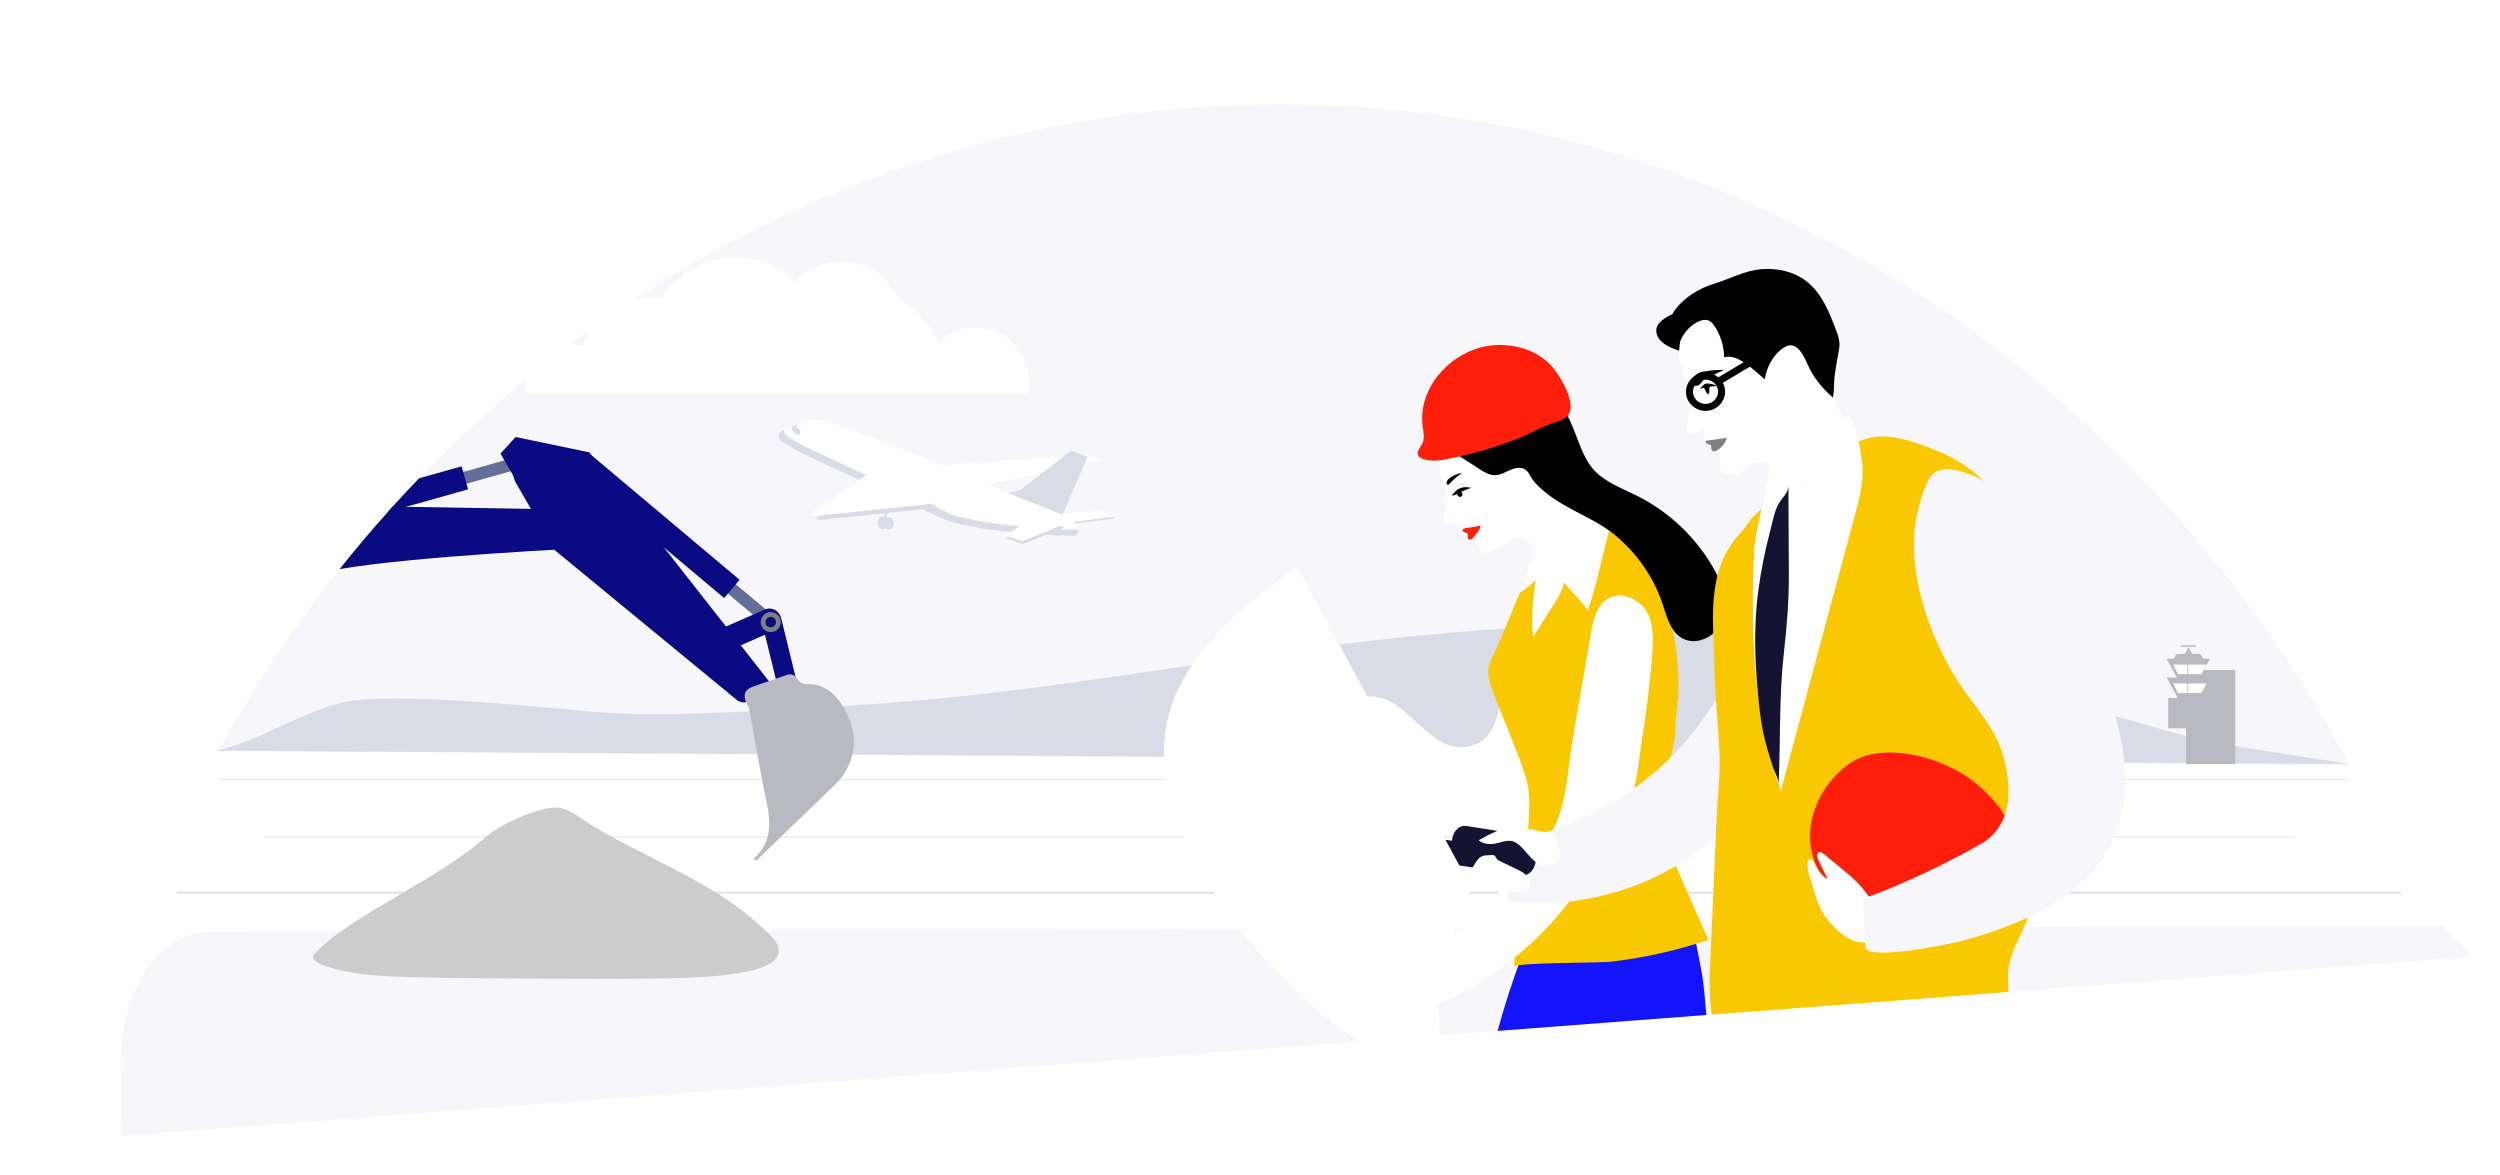 <svg fill="none" height="134" viewBox="0 0 285 134" width="285" xmlns="http://www.w3.org/2000/svg" xmlns:xlink="http://www.w3.org/1999/xlink"><filter id="a" color-interpolation-filters="sRGB" filterUnits="userSpaceOnUse" height="151.472" width="193.4" x="-8.08" y="-38.652"><feFlood flood-opacity="0" result="BackgroundImageFix"/><feColorMatrix in="SourceAlpha" type="matrix" values="0 0 0 0 0 0 0 0 0 0 0 0 0 0 0 0 0 0 127 0"/><feOffset dy="4"/><feGaussianBlur stdDeviation="34"/><feColorMatrix type="matrix" values="0 0 0 0 0.039 0 0 0 0 0.039 0 0 0 0 0.51 0 0 0 0.07 0"/><feBlend in2="BackgroundImageFix" mode="normal" result="effect1_dropShadow"/><feBlend in="SourceGraphic" in2="effect1_dropShadow" mode="normal" result="shape"/></filter><clipPath id="b"><path d="m0 0h285v134h-285z"/></clipPath><g clip-path="url(#b)"><path d="m281.858 109.043-267.964 20.442-.154-7.944c-.078-4.044.944-7.937 2.834-10.815 1.903-2.891 4.548-4.535 7.33-4.546l254.543-.645z" fill="#f7f7fb"/><path d="m267.909 87.274-243.016-1.727c4.06-7.311 8.688-14.226 13.821-20.669 1.773-2.228 3.605-4.402 5.499-6.514.183-.206.365-.412.552-.615.988-1.093 1.991-2.166 3.006-3.224 25.573-26.6 60.608-42.898 99.155-42.626 51.874.369 96.965 30.648 120.983 75.374z" fill="#f7f7fb"/><path d="m267.849 87.099c-7.727-1.204-15.355-2.308-18.767-3.212s-43.154-13.066-70.327-12.497c-26.676.559-52.804 7.111-79.418 8.886-25.792 1.72-28.767 1.152-36.821.399-12.424-1.161-20.573-1.405-23.885-.502-4.887 1.333-9.529 4.512-14.15 5.413z" fill="#d9dce7"/><path d="m248.689 73.737c-.043 0-.089-.033-.089-.087 0-.044.035-.088.089-.088h1.571c.043 0 .086.033.086.088 0 .044-.031.087-.086.087z" fill="#b9b9c2"/><path d="m248.984 74.69.506-.91.505.91z" fill="#b9b9c2"/><path d="m254.823 76.379h-5.616v10.72h5.616z" fill="#b9b9c2"/><path d="m251.949 75.085-2.482 4.527-2.488-4.527z" fill="#b9b9c2"/><path d="m250.972 76.85.548-1.085h-3.776l.552 1.085z" fill="#fff"/><path d="m251.949 77.233-2.482 4.527-2.488-4.527z" fill="#b9b9c2"/><path d="m250.972 79.009.548-1.096h-3.776l.552 1.096z" fill="#fff"/><path d="m251.96 79.623h-2.753v4.351h2.753z" fill="#b9b9c2"/><path d="m251.611 79.567h-4.433v3.463h4.433z" fill="#b9b9c2"/><path d="m251.292 81.081h-4.114v.23h4.114z" fill="#b9b9c2"/><path d="m249.449 75.425h-.101v3.65h.101z" fill="#b9b9c2"/><path d="m248.237 74.548c-.073 0-.151.043-.194.12l-.42.756h3.722l-.409-.735c-.042-.087-.14-.142-.241-.142z" fill="#b9b9c2"/><path d="m120.395 58.746 4.937-.274 1.865.603-5.376.712z" fill="#d9dce7"/><path d="m120.395 58.527 4.937-.274 1.865.603-5.376.712z" fill="#fff"/><path d="m88.808 49.538c.077-.252.263-.449.504-.537l.988-.351 1.086-.537c.373-.186.779-.274 1.196-.263l.428.011c.571.011 1.141.121 1.679.307l4.465 1.513c.132.044.275.098.406.153l21.055 8.637c.34.142.669.318.976.537l1.054.734c.274.187.383.537.285.844l-.033.121c-.077.23-.296.394-.538.383l-4.311-.142c-.143 0-.275-.011-.417-.033l-5.135-.581c-.274-.033-.56-.077-.823-.131l-2.666-.559c-.538-.11-1.064-.285-1.569-.526l-15.964-7.41c-.23-.11-.45-.23-.669-.351l-1.657-.998c-.296-.165-.428-.504-.34-.822z" fill="#d9dce7"/><path d="m122.645 59.732-1.053-.734c-.307-.208-.636-.395-.977-.537l-21.054-8.637c-.132-.055-.274-.11-.406-.154l-4.465-1.512c-.538-.186-1.108-.285-1.679-.307l-.428-.011c-.417-.011-.823.077-1.196.263l-1.086.537-.921.329c-.044.285.087.57.34.724l1.657.997c.22.132.439.252.669.351l15.964 7.388c.505.23 1.032.406 1.569.526l2.666.559c.274.055.549.099.823.132l5.135.581c.142.011.274.022.417.033l4.311.142h.023c.044-.252-.077-.515-.308-.668z" fill="#fff"/><path d="m106.373 53.09 17.61-1.26 1.481.603-13.825 3.014z" fill="#fff"/><g fill="#d9dce7"><path d="m100.613 60.324c.316 0 .571-.319.571-.712 0-.394-.255-.713-.571-.713-.315 0-.57.319-.57.713 0 .394.255.712.57.712z"/><path d="m101.326 60.379c.315 0 .571-.319.571-.713 0-.394-.256-.712-.571-.712s-.57.319-.57.712c0 .394.255.713.57.713z"/><path d="m101.108 56.927h-.274v2.959h.274z"/><path d="m114.932 56.214 1.426-.384 5.705-4.439 1.92.658-2.852 6.631z"/><path d="m118.355 59.063-3.675 2.302 1.92.658 4.772-1.918z"/></g><path d="m118.277 58.734-3.675 2.302 1.92.658 4.772-1.918z" fill="#fff"/><path d="m99.868 54.296-6.879 4.768.384.219 13.604-1.425z" fill="#d9dce7"/><path d="m99.208 53.857-6.88 4.768.384.219 13.605-1.425z" fill="#fff"/><path d="m91.288 49.034-.231-.165c-.099-.066-.175-.165-.208-.285l-.055-.175-.483.241-.077.033.033.23c.033.186.132.34.285.449l.241.154c.066.044.154.055.231.022.077-.033.132-.087.165-.164z" fill="#d9dce7"/><path d="m273.739 101.622h-253.544v.305h253.544z" fill="#e4e6f0"/><path d="m261.594 95.345h-231.496v.143h231.496z" fill="#e4e6f0"/><path d="m267.604 88.804h-242.52v.103h242.52z" fill="#e4e6f0"/><path d="m193.767 39.827c.149-1.129-.12-3.027-.995-3.886-.872-.857-2.528-.06-3.292.576-.272.227-.522.502-.621.842-.142.486.057 1.02.387 1.404.884 1.029 2.677 1.323 3.918 1.729.163.053.346-.04.446-.18s.134-.315.157-.485z" fill="#000"/><path d="m173.195 52.311c-1.739-.089-3.482.291-5.218.096-.675-.076-1.525-.224-2.149-.491-.408-.174-.943-.942-1.258-.571-.124.146-.221.298-.303.453-.204.525-.2 1.173-.121 1.668.139.878.408 1.714.689 2.55.2.592.274 1.192.041 1.797-.013.278-.17.51-.244.768-.164.576.083.992.678 1.003.535.01.87.234 1.244.585.268.25.605.412.881.65.119.103.09.197.072.34-.025.2.105.264.285.289.122.017.244.035.367.052.042.006.085.012.123.03.134.062.17.232.197.377.038.2.092.396.162.587.044.12.095.239.178.336.329.386 1 .138 1.385-.017.448-.18.86-.429 1.293-.64.454-.221.974-.738 1.463-.827.638-.116 1.399.491 1.767.943.536.658 1.07 1.732 1.006 2.577-.074.989-.582 1.986-.837 2.938-.726 2.703-1.523 5.386-2.39 8.047.199-.608 1.451-1.466 1.907-1.943.669-.7 1.328-1.409 1.977-2.127 2.46-2.721 5.883-5.968 6.153-9.845.372-5.349-4.246-9.366-9.348-9.626z" fill="#fff"/><path d="m176.131 87.133c3.53-4.517 5.616-12.646 3.425-17.967-.557-1.353-2.024-2.53-3.655-2.402-1.266.1-2.324.958-2.89 1.958s-.729 2.133-.883 3.242c-.366 2.627-.732 5.254-1.097 7.881-.286 2.055-.934 4.517-3.176 5.154-4.683 1.331-6.946-4.973-10.898-5.541-.492-.071-.996-.055-1.488-.125-2.107-.3-3.584-2.072-5.641-2.573-.759-.185-1.738-.104-2.103.509-.27.454-.075 1.034.311 1.417.61.604 1.544.963 2.225 1.534.962.807 1.932 1.607 2.897 2.411 1.878 1.563 3.755 3.125 5.633 4.688 2.649 2.205 5.714 4.556 9.362 4.454 3.31-.093 6.104-2.241 7.978-4.64z" fill="#fff"/><path d="m194.525 115.707-23.8 1.816c1.536-5.573 3.873-12.402 6.692-16.205.327-.439.669-.879 1.035-1.295.101-.35.225-.688.397-1.015 1.508-2.87 7.563-2.866 9.838-.972 3.691 3.064 4.515 8.617 5.34 12.996.198 1.043.334 2.859.498 4.675z" fill="#1414fa"/><path d="m170.483 79.607c-.344-.899-.792-1.999-.828-2.974-.036-1.016.793-2.279 1.177-3.205.972-2.343 1.944-4.686 2.915-7.028.5-1.204 1.033-2.455 2.024-3.302.857-.732 1.968-1.082 3.045-1.415 1.686-.521 3.919-1.776 5.609-.746.72.438 1.283 1.118 1.78 1.785.285.383 1.302 1.472 1.302 1.949 1.03 1.577 1.885 3.268 2.546 5.032 1.019 2.721 1.183 5.298 1.292 8.165.067 1.772-.345 3.498-.345 5.239 0 3.566-2.805 7.359-1.677 10.932 1.406 4.452 3.628 8.796 5.411 13.113-3.67 1.236-7.472 2.076-11.32 2.506-.947.106-10.771.055-10.829.564.535-4.754.86-9.445 1.571-14.13 0-2.694.575-5.085-.283-7.709-.932-2.853-2.179-5.639-3.261-8.439-.043-.112-.086-.224-.129-.336z" fill="#fac800"/><path d="m176.484 59.236c-1.11 2.794-2.219 5.588-3.328 8.382.713-.343 1.28-.945 1.888-1.449-.27 2.143-.54 4.313-.269 6.456.735-1.158 1.47-2.316 2.205-3.473.546-.86 1.101-1.741 1.331-2.733.883 1.101 1.961 2.025 2.69 3.207.943-2.666 1.5-5.547 2.231-8.283.246-.921.395-2.097-.454-2.631-.487-.306-1.127-.264-1.713-.211-1.577.144-3.154.289-4.731.433.072.219.144.438.217.657" fill="#fff"/><path d="m166.702 55.635c-.258.12-.459.204-.737.248-.013.033-.035.058-.053.087-.035-.053-.056-.117-.057-.181 0-.452.607-.717.98-.696.107.006.336.065.38.177.011.026.011.053.01.081-.052.029-.099.054-.119.066-.131.081-.266.153-.404.218z" fill="#32dcc8"/><path d="m166.096 56.124c.031-.12.131-.201.322-.157.288.066.446.606.083.673-.283.052-.461-.297-.405-.517z" fill="#000"/><path d="m168.472 59.972c.102-.03.21-.082.281.027.07.104-.019.198-.069.284-.224.386-.475.751-.798 1.059-.054.051-.104.104-.163.152-.279.075-.437-.074-.39-.319.056-.292-.04-.405-.297-.473-.127-.034-.278-.1-.289-.249-.008-.097.048-.141.117-.173.053-.025.115-.043.163-.072.483-.074.974-.095 1.445-.235z" fill="#ff1e0a"/><path d="m166.702 55.635c-.258.12-.459.204-.737.248-.013.033-.035.058-.053.087-.035-.053-.056-.117-.057-.181 0-.452.607-.717.98-.696.107.006.336.065.38.177.011.026.011.053.01.081-.052.029-.099.054-.119.066-.131.081-.266.153-.404.218z" fill="#f9f9f9"/><path d="m183.886 95.115c.533-.953 1.048-1.916 1.551-2.885 1.18-2.277 1.343-5.415 1.748-7.92.47-2.905.834-5.827 1.091-8.758.177-2.026.5-5.075-1.155-6.589-1.448-1.325-3.552-1.589-4.75.176-.631.928-.836 2.072-1.027 3.178-.678 3.938-1.357 7.877-2.035 11.816-.56 3.251-.65 7.183-2.124 10.18-.959 1.951-2.871 3.384-4.231 5.047-2.226 2.72-4.615 5.298-7.439 7.416-1.488 1.148-3.077 2.216-4.238 3.696-1.16 1.479-1.835 3.501-1.187 5.266.263-.075.526-.153.787-.235 6.537-2.031 12.421-6.032 16.828-11.257 2.386-2.828 4.385-5.922 6.181-9.132z" fill="#fff"/><path d="m195.468 65.004c.028.051.055.101.083.152.77 1.423 1.385 3.026 1.159 4.628-.391 2.769-4.075 4.689-5.938 2.049-.649-.92-.918-2.044-1.281-3.11-1.017-2.984-2.903-5.649-5.318-7.668-2.491-2.082-5.62-2.916-8.091-5.002-.459-.388-.977-.851-1.34-1.332-.309-.408-.452-.961-.923-1.23-.513-.293-1.164-.134-1.704.106-.541.24-1.073.56-1.664.575-.675.017-1.287-.367-1.852-.737-.875-.573-1.762-1.149-2.646-1.705-.778-.49-1.627-.753-2.062-1.64-.991-2.024 1.041-3.268 2.499-4.215 2.929-1.902 7.109-2.409 10.279-.709 2.897 1.554 2.901 6.317 5.219 8.604 1.328 1.309 3.149 1.952 4.814 2.792 3.677 1.855 6.774 4.839 8.766 8.443z" fill="#000"/><path d="m204.445 82.369c1.939-5.361 3.865-12.91 1.837-18.423-.497-1.353-1.807-2.53-3.264-2.402-1.131.1-2.075.958-2.581 1.958-.505 1-.651 2.133-.788 3.242-.482 3.873-.437 7.577-2.567 10.833-2.119 3.24-4.048 6.333-6.867 9.029-5.36 5.126-12.305 8.583-19.631 9.486.448 2.223.897 4.445 1.345 6.668 7.612.924 15.541-1.181 21.735-5.77 4.87-3.608 8.629-8.721 10.721-14.457.02-.055.04-.11.06-.165z" fill="#f7f7fb"/><path d="m228.938 110.658c-.054.653-.038 1.505.016 2.423l-33.81 2.578c-.253-1.606-.284-3.535-.237-4.597.257-5.845.513-11.69.774-17.535.116-2.644.463-5.394.326-8.019-.143-2.893-.443-5.775-.548-8.668-.031-.929-.05-1.855-.05-2.781-.14-2.551-.28-5.137.206-7.642.408-2.108 1.295-4.095 2.769-5.631.61-.634.995-1.412 1.617-2.03.727-.723 1.61-1.264 2.268-2.065.82-1 1.761-2.279 2.768-3.064 1.42-1.101 3.512-1.734 5.118-2.52 1.144-.556 2.31-1.12 3.562-1.295 1.564-.218 3.139.187 4.64.669 2.924.941 5.845 2.26 7.945 4.566 1.536 1.688 2.551 3.807 3.383 5.958.708 1.816 1.303 3.687 1.711 5.6.988 4.643.864 9.446 1.719 14.109.315 1.738.408 3.251.436 4.997.035 2.259.556 4.46.509 6.739-.097 4.461-1.47 8.746-3.142 12.814-.723 1.758-1.82 3.496-1.98 5.394z" fill="#fac800"/><path d="m225.113 106.522c3.577-1.283 4.997-5.517 4.657-9.014-.203-2.089-.439-3.513-1.713-5.265-1.253-1.723-2.865-3.186-4.712-4.25-3.286-1.891-8.821-3.272-12.222-1.117-3.779 2.394-5.962 7.571-4.093 11.733 1.73 3.851 6.046 5.67 9.989 7.045 2.625.916 5.501 1.797 8.094.867z" fill="#ff1e0a"/><path d="m205.789 54.943c.139.265.287.524.443.779-.113.051-.228.094-.346.128-.026-.302-.056-.604-.097-.906z" fill="#f9f9f9"/><path d="m200.732 81.285c-.005-.016.007-.204.002-.22-.243-.861-1.272-7.183-.777-17.922.135-2.922 1.109-5.711 1.657-8.564.216-1.12.156-2.192.909-3.074.81-.949 1.784-1.811 2.932-2.323 1.777-.793 3.682-.904 5.389-1.896.042-.025.854 2.27.913 2.483.252.922.363 1.844.498 2.785.259 1.811-.152 3.782-.624 5.538-2.904 10.808-5.809 21.617-8.713 32.425.173-.644-.159-1.088-.358-1.649-.278-.785-.382-1.683-.567-2.495-.388-1.708-.79-3.413-1.261-5.087z" fill="#fff"/><path d="m203.363 74.429c-.57 4.966-.361 10.001-.609 14.998.029-.572-.486-1.483-.662-2.037-.225-.708-.445-1.418-.652-2.131-.421-1.45-.663-2.805-.837-4.303-.525-4.527-.76-9.119-.153-13.635.303-2.258.747-4.497 1.328-6.7.269-1.019.472-2.243.975-3.175.368-.682 1.012-1.117 1.125-1.949.02 3.271.036 6.542.053 9.812.017 3.088-.215 6.048-.568 9.12z" fill="#141432"/><path d="m205.789 54.943c.139.265.287.524.443.779-.113.051-.228.094-.346.128-.026-.302-.056-.604-.097-.906z" fill="#f9f9f9"/><path d="m164.797 52.365c-.53.1-1.076.192-1.622.131-.662-.074-1.684-.197-1.533-.957.07-.353.35-.644.505-.975.284-.608.13-1.301.039-1.961-.516-3.717 2.176-7.399 5.858-8.763 3.07-1.138 6.994-.384 9.021 2.103.863 1.059 2.378 3.623 1.892 5.018-.343.985-1.336 1.012-2.259 1.38-1.238.493-2.367 1.148-3.609 1.638-2.639 1.041-5.423 1.844-8.292 2.387z" fill="#ff1e0a"/><path d="m166.658 53.911c-.409.337-.87.654-1.234 1.04-.1.106-.261.4-.448.281-.087-.055-.087-.183-.06-.282.09-.328.458-.54.741-.697.31-.172.65-.289 1.001-.342z" fill="#000"/><path d="m174.18 95.265-7.048-1.108c-.727-.114-1.432.537-1.577 1.455l-.022.228-10.114-1.377c-.126-.02-.249.093-.274.253-.025.16.057.305.183.325l10.068 1.715-.027.043c-.145.918.327 1.754 1.054 1.869l7.048 1.108c.726.114 1.432-.537 1.576-1.455l.187-1.187c.144-.918-.328-1.755-1.054-1.869z" fill="#141432"/><path d="m176.749 94.912c-1.416-.05-2.781-.658-4.196-.603-1.43.056-2.736.779-3.981 1.483.482.417 1.181.485 1.811.39.696-.105 1.467-.512 2.164-.246.353.135.652.384.918.653.411.417.76.893 1.178 1.303.418.411.927.762 1.507.847.58.084 1.234-.16 1.497-.683.296-.591-.043-1.353-.143-1.967-.103-.635-.417-.899-.986-1.208" fill="#fff"/><path d="m173.116 99.188c-.086-.043-.173-.085-.26-.126-.603-.29-1.206-.58-1.81-.869-.144-.069-.293-.142-.394-.266-.121-.147-.177-.365-.355-.431-.073-.028-.155-.022-.233-.017-.527.038-1.054-.033-1.453.354-.332.323-.522.763-.795 1.131-.046.061-.092.125-.105.2-.029.166.111.306.207.444.109.156.172.34.282.495.227.32.619.47.988.604.993.359 2.011.601 3.039.858.397.083.807.152 1.206.083.409-.071.973-.377 1.011-.849.032-.4-.302-.888-.586-1.138-.221-.194-.478-.34-.742-.472z" fill="#fff"/><path d="m213.998 106.352c.591-.986.203-1.974-.258-2.914-.475-.97-1.096-1.87-1.836-2.658-.646-.687-1.378-1.287-2.108-1.885-.645-.528-1.29-1.056-1.935-1.584-.132-.108-.292-.223-.457-.181-.155.039-.247.209-.249.369-.005.385.308.904.476 1.246.248.505.495 1.01.743 1.515-.662-.432-1.19-1.067-1.495-1.796-.094-.225-.222-.5-.465-.506-.186-.004-.336.173-.367.356-.119.712.391 1.931.572 2.638.255.998.579 1.984 1.06 2.899.941 1.789 4.58 5.405 6.319 2.501z" fill="#fff"/><path d="m165.479 56.476c.227-.177.386-.43.611-.611.222-.178.502-.277.785-.311s.571-.004.85.054c-.227.08-.452.167-.675.257-.235.095-.47.193-.692.314-.137.074-.268.157-.411.218s-.3.099-.454.077" fill="#000"/><path d="m242.03 85.659c-.774-5.359-3.254-10.399-5.692-15.281-2.781-5.571-6.182-15.372-13.315-16.763-1.43-.279-2.545-.172-3.201 1.144-.655 1.313-1.062 2.749-1.34 4.185-1.18 6.101 1.383 13.398 4.593 18.532 1.727 2.764 4.259 5.272 5.197 8.395 1.175 3.912 1.201 8.279-2.521 10.377-4.341 2.448-8.686 4.489-13.366 6.221.088 1.826.175 3.651.263 5.477.083 1.712 10.104-.427 11.055-.689 9.9-2.722 19.136-7.612 18.545-19.378-.038-.746-.112-1.485-.218-2.219z" fill="#f7f7fb"/><path d="m200.34 52.745c-.03.009-.06.018-.09.029-.533.188-.989.538-1.466.84-.478.301-1.013.564-1.578.542-.564-.022-1.147-.416-1.206-.978-.03-.283.072-.562.107-.845.036-.283-.022-.616-.269-.759-.159-.093-.36-.083-.528-.16-.452-.209.153-.584-.214-.781-.237-.128-.475-.255-.712-.382-.026-.014-.052-.028-.071-.049-.085-.093-.002-.236.053-.349.108-.223.084-.503-.058-.705-.191-.27-.375-.149-.581-.009-.219.148-.442.249-.718.258-.272.008-.566-.116-.677-.364-.082-.187-.048-.402-.013-.603.122-.692.244-1.384.367-2.076.049-.279.109-.51.209-.768.091-.236.223-.581.107-.827-.104-.218-.335-.295-.52-.425-.254-.177-.232-.521-.294-.807-.151-.695-.348-1.379-.589-2.048-.065-.181-.133-.361-.173-.549-.082-.389-.035-.793.011-1.188.028-.234.056-.469.084-.703.02-.172-.04-.075-.027-.247-.224-.099-.449-.198-.674-.296-.208-.091-.437-.204-.51-.419-.049-.144-.016-.301.019-.449.057-.247.121-.504.284-.699.062-.073.136-.136.194-.212.259-.345.108-.84.213-1.259.076-.302.288-.557.538-.743.146-.109.334-.246.514-.288 1.583-.37 3.465-1.158 4.696-2.242 1.213-1.067 2.882-1.443 4.497-1.5.193-.007.399-.005.561.099.018-.044.036-.087.054-.131 1.186.175 2.108.578 3.206 1.059.385.168.763.356 1.104.601 1.245.895 1.831 2.425 2.353 3.866.178.492.357.985.535 1.477.142.392.284.786.348 1.198.049.315.046.642.067.961.023.356-.005.716-.085 1.063-.066.287-.166.566-.211.856-.072.458-.003.926-.026 1.389-.018.366-.093.728-.117 1.094-.059.908.205 1.817.637 2.618.433.801 1.029 1.501 1.667 2.15.045.045.092.094.107.156.015.062-.004.127-.025.188-.219.61-.696 1.099-1.238 1.456-.541.357-1.149.596-1.748.844-.988.409-1.972.842-3.002 1.138-.945.271-1.967.477-2.949.291-.764-.145-1.372-.545-2.163-.31z" fill="#fff"/><path d="m194.845 44.746c.01-.07.015-.145.018-.199.007-.108-.026-.356.05-.441.041-.046.353-.066.353-.064.093-.007.197-.004.288-.022.033-.007.108-.058.141-.042-.323-.163-.683-.252-1.045-.257-.081-.001-.163.002-.241.024-.134.038-.206.141-.298.237-.051.053-.102.107-.153.16-.015.015-.147.135-.141.148.153-.002.306-.031.449-.084-.014.005.174.353.187.385.038.096.102.177.165.257.148.187.203.054.227-.103z" fill="#000"/><path d="m195.682 51.376c.185-.091.363-.239.459-.324.181-.16.339-.346.467-.551.038-.059.253-.587.274-.59-.683.095-1.367.181-2.049.283-.121.018-.443.023-.413.198.013.075.22.224.286.26.045.024.284.034.271.023.172.149.047.453.171.644.123.189.333.157.534.058z" fill="#808080"/><path d="m190.189 37.341c-.268.799.465 1.752 1.306 1.698.338-.952 1.028-1.775 1.907-2.272.466-.264 1.064-.432 1.525-.159.203.121.353.314.487.51.724 1.06 1.125 2.337 1.136 3.62.834-.251 1.712.189 2.425.689.783.55 1.499 1.189 2.212 1.826.127-.868.458-1.706.951-2.43.387-.568 1.283-1.479 2.009-1.458.609.017 1.058.561 1.367 1.086.2.34.379.692.534 1.054.622 1.454 1.697 2.79 2.91 3.822.162-.782.085-1.683.192-2.489.107-.798.237-1.594.39-2.385.062-.318.127-.637.153-.96.053-.644-.144-1.225-.369-1.821-.783-2.075-1.644-4.258-3.399-5.615-1.412-1.092-3.273-1.508-5.053-1.375-2.004.149-3.65 1.117-5.506 1.681-1.703.518-3.452 1.597-4.49 3.062-.043.061-.078.127-.112.193-.06.116-.12.231-.18.347-.11.211-.221.424-.293.651-.113.352-.13.73-.091 1.098.063-.007.125-.014.188-.021" fill="#000"/><path d="m195.283 42.758c-.38.178-.835.328-1.141.624-.18.175-.279.428-.517.536-.335.151-.724.017-.685-.4.016-.165.095-.316.172-.462.313-.594.799-.65 1.422-.75.668-.107 1.345-.153 2.021-.136-.423.193-.844.388-1.272.589z" fill="#000"/><path d="m195.828 43.516 7.406-4.413" stroke="#000" stroke-miterlimit="10" stroke-width=".8"/><path d="m194.47 46.44c1.01-.022 1.811-.838 1.789-1.821s-.858-1.762-1.868-1.74c-1.01.022-1.811.838-1.789 1.821s.858 1.762 1.868 1.74z" stroke="#000" stroke-miterlimit="10" stroke-width=".8"/><path d="m164.781 124.633-.903-9.936c.394-5.477 1.499-8.114 3.831-13.173l-.272-.901c-6.541-12.017-13.082-24.034-19.623-36.051-6.203 4.684-12.769 9.885-14.609 17.042-1.695 6.597 1.048 13.478 4.669 19.392 3.717 6.072 12.155 16.401 26.907 23.627z" fill="#fff"/><path d="m50.167 54.546.378 1.34 9.685-2.728-.377-1.34z" fill="#636f99"/><path d="m53.361 55.786-7.066 1.991-2.084.587c.183-.206.366-.412.552-.615.988-1.093 1.991-2.166 3.006-3.224l4.853-1.365z" fill="#0a0a82"/><path d="m81.787 64.844-.896 1.066 6.587 5.539.896-1.066z" fill="#636f99"/><path d="m63.316 62.537-6.262-10.829 1.729-1.891 8.395 1.751 23.098 29.423-1.555 1.932z" fill="#0a0a82"/><path d="m67.028 51.561-1.757 2.089 17.284 14.534 1.757-2.089z" fill="#0a0a82"/><path d="m88.251 71.901-7.25 3.176c-.667.292-1.445-.012-1.738-.679-.292-.667.012-1.445.679-1.738l7.25-3.176c.667-.292 1.445.012 1.738.679.292.667-.012 1.445-.679 1.738z" fill="#0a0a82"/><path d="m63.276 62.749-4.45-7.669c-.442-.762-.402-1.648.102-2.214.245-.275.639-.374 1.036-.26l4.143 1.19c1.233.354 2.373 1.122 3.217 2.169l18.269 22.641c.24.297.269.692.071.951l-.118.154c-.354.462-1.061.486-1.586.054z" fill="#0a0a82"/><path d="m89.083 70.58 1.974 8.072c.147.602-.222 1.209-.823 1.356s-1.209-.222-1.356-.823l-1.974-8.072c-.147-.602.221-1.209.823-1.356.602-.147 1.209.222 1.356.823z" fill="#0a0a82"/><path d="m86.26 98.082c2.983-2.877 5.95-5.77 8.941-8.639 2.218-2.127 2.78-5.352 1.357-8.026-.032-.118-.077-.232-.149-.308-.577-1.147-1.382-2.162-2.518-2.73-.216-.108-.443-.199-.684-.273-.816-.249-1.886.165-2.31-.734-.298-.451-.719-.6-1.225-.417-.228.082-3.392 1.164-3.746 1.289-.369.13-.783.315-.951.695-.233.525.075 1.161.328 1.617.02.042.047.077.082.108.515 2.859 1.021 5.719 1.549 8.575.558 3.024 1.829 6.128-1.077 8.727" fill="#b9b9c2"/><path d="m87.864 72.063c-.63 0-1.143-.513-1.143-1.143 0-.63.513-1.143 1.143-1.143s1.143.513 1.143 1.143c0 .63-.513 1.143-1.143 1.143zm0-1.74c-.329 0-.597.268-.597.597s.268.597.597.597.597-.268.597-.597-.268-.597-.597-.597z" fill="#808080"/><path d="m66.954 62.471s-19.553.902-28.241 2.407c1.773-2.228 3.605-4.402 5.499-6.514.183-.206.365-.412.552-.615l1.532.027 19.382.327z" fill="#0a0a82"/><path d="m87.824 106.649c-5.591-5.838-13.725-8.499-20.511-12.667-1.52-.933-2.711-2.123-4.524-1.885-1.564.206-3.053.83-4.478 1.515-.323.117-.633.276-.937.46-.02.01-.04.02-.06.03-.611.305-1.833 1.197-1.833 1.197-5.407 4.947-15.744 9.162-19.638 13.451-1.027 1.131 3.281 1.953 4.48 2.151 2.244.371 4.523.432 6.792.495.208.006.415.012.623.018 4.263.123 23.088.263 28.166.116.224-.006.449-.012.673-.019 2.452-.068 4.915-.134 7.34-.535 1.295-.214 4.53-.704 4.841-2.325.144-.753-.403-1.448-.933-2.002z" fill="#ccc"/><g filter="url(#a)"><path clip-rule="evenodd" d="m74.055 29.897c-2.208 0-4.092.797-5.652 2.387-.912.935-1.545 1.973-1.904 3.123-.469-.128-.967-.194-1.49-.194-1.401 0-2.602.506-3.599 1.513-.992 1.017-1.49 2.244-1.49 3.685 0 .138.005.276.02.409h57.275c.07-.399.105-.813.105-1.237 0-1.738-.593-3.21-1.775-4.421-1.191-1.222-2.632-1.835-4.312-1.835-1.674 0-3.115.613-4.321 1.835-.015.025-.025.041-.025.051-.389-1.201-1.051-2.285-1.984-3.246-.732-.741-1.52-1.314-2.367-1.728-.354-.813-.858-1.564-1.515-2.254-1.421-1.442-3.121-2.162-5.109-2.162-1.979 0-3.678.721-5.099 2.162-.045.056-.095.102-.155.138-1.899-1.85-4.172-2.776-6.829-2.776-2.761 0-5.119.997-7.068 2.99-.498.537-.932 1.094-1.306 1.671-.464-.077-.927-.112-1.401-.112z" fill="#fff" fill-rule="evenodd"/></g></g></svg>
